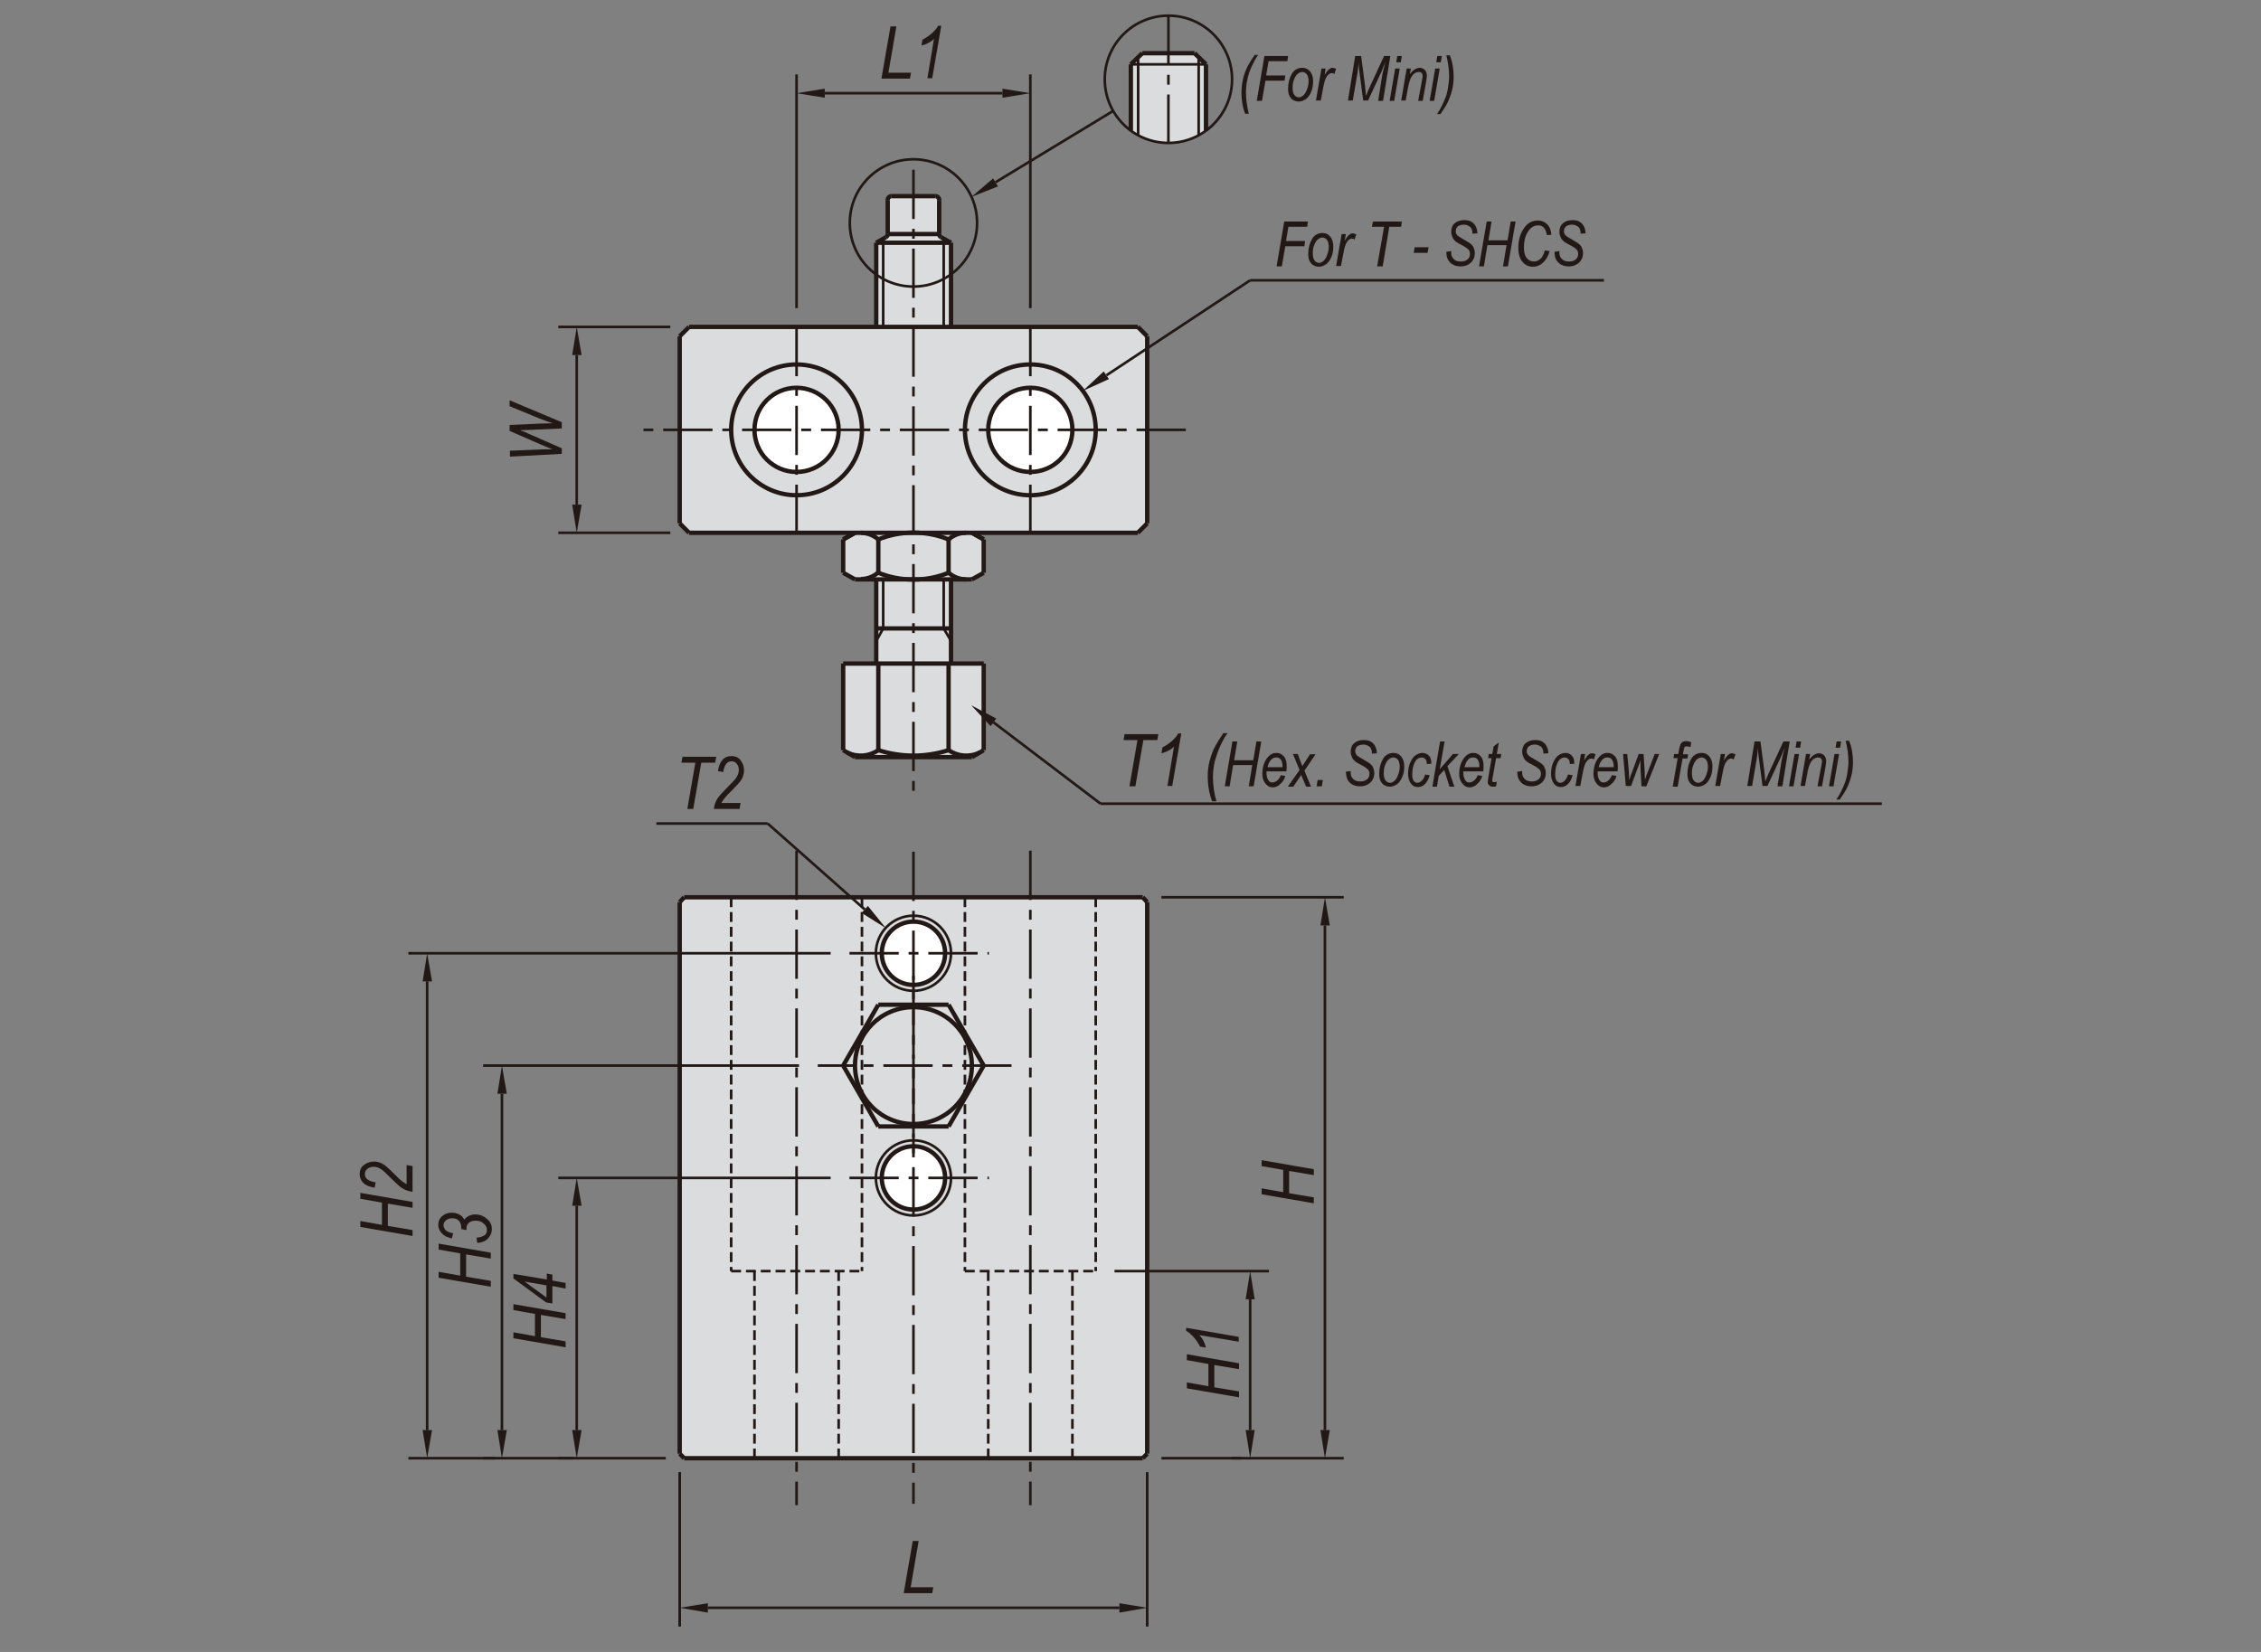 <?xml version="1.0" encoding="utf-8"?>
<!-- Generator: Adobe Illustrator 16.0.3, SVG Export Plug-In . SVG Version: 6.00 Build 0)  -->
<!DOCTYPE svg PUBLIC "-//W3C//DTD SVG 1.1//EN" "http://www.w3.org/Graphics/SVG/1.1/DTD/svg11.dtd">
<svg version="1.1" id="BJ210-08032" xmlns="http://www.w3.org/2000/svg" xmlns:xlink="http://www.w3.org/1999/xlink" x="0px"
	 y="0px" width="650px" height="475px" viewBox="0 0 650 475" enable-background="new 0 0 650 475" xml:space="preserve">
<rect x="0" y="0" width="650" height="475" fill="#808080" stroke="none"/>
<g>
	<path fill="#DBDCDE" d="M346.7,18.5l-3.2-3.2h-15.1l-3.2,3.2v19.1c6.4,4.7,15.1,4.7,21.5,0V18.5z"/>
	<path fill="#DBDCDE" d="M329.8,96.7l-2.7-2.7h-53.8V69.8l-2.8-1.6c-0.3-0.2-0.5-0.5-0.5-0.9v-9.8c0-0.6-0.5-1.1-1.1-1.1l-12.6,0
		c-0.6,0-1.1,0.5-1.1,1.1v9.8c0,0.4-0.2,0.7-0.5,0.9l-2.8,1.6V94h-53.8l-2.7,2.7v53.8l2.7,2.7h47.7l-3.4,2v9.5l3.4,2h6v24.2h-9.4
		v24.9l3.4,1.9h33.6l3.4-1.9v-24.9h-9.4v-24.2h6.1l3.4-2v-9.5l-3.4-2h47.7l2.7-2.7V96.7z"/>
	<path fill="#FFFFFF" d="M216.9,123.6c0,6.7,5.4,12.1,12.1,12.1c6.7,0,12.1-5.4,12.1-12.1c0-6.7-5.4-12.1-12.1-12.1
		C222.3,111.5,216.9,116.9,216.9,123.6"/>
	<path fill="#FFFFFF" d="M284.1,123.6c0,6.7,5.4,12.1,12.1,12.1c6.7,0,12.1-5.4,12.1-12.1c0-6.7-5.4-12.1-12.1-12.1
		C289.5,111.5,284.1,116.9,284.1,123.6"/>
	<polygon fill="#221815" points="164.5,145.1 167.2,145.1 165.8,153.2 	"/>
	<polygon fill="#221815" points="284.8,208.8 286.4,206.6 279.2,202.8 	"/>
	<polygon fill="#221815" points="164.5,102.1 167.2,102.1 165.8,94 	"/>
	<polygon fill="#221815" points="237.1,25.5 237.1,28.1 229,26.8 	"/>
	<polygon fill="#221815" points="286.9,53.6 285.5,51.3 279.3,56.6 	"/>
	<polygon fill="#221815" points="288.2,25.5 288.2,28.1 296.2,26.8 	"/>
	<polygon fill="#221815" points="318.8,109 317.3,106.8 311.3,112.4 	"/>
	<line fill="none" stroke="#221815" stroke-width="1.25" stroke-miterlimit="10" x1="346.7" y1="37.6" x2="346.7" y2="18.5"/>
	<line fill="none" stroke="#221815" stroke-width="1.25" stroke-miterlimit="10" x1="325.1" y1="37.6" x2="325.1" y2="18.5"/>
	
		<line fill="none" stroke="#221815" stroke-width="0.75" stroke-miterlimit="10" stroke-dasharray="14.173,2.835,2.835,2.835" x1="335.9" y1="4.5" x2="335.9" y2="41.1"/>
	<line fill="none" stroke="#221815" stroke-width="0.75" stroke-miterlimit="10" x1="327.2" y1="38.8" x2="327.2" y2="16.4"/>
	<line fill="none" stroke="#221815" stroke-width="0.75" stroke-miterlimit="10" x1="344.6" y1="38.8" x2="344.6" y2="16.4"/>
	<circle fill="none" stroke="#221815" stroke-width="0.75" stroke-miterlimit="10" cx="335.9" cy="22.8" r="18.3"/>
	<line fill="none" stroke="#221815" stroke-width="0.75" stroke-miterlimit="10" x1="286.2" y1="52.4" x2="320" y2="31.9"/>
	<path fill="none" stroke="#221815" stroke-width="1.25" stroke-miterlimit="10" d="M315,123.6c0-10.4-8.4-18.8-18.8-18.8
		c-10.4,0-18.8,8.4-18.8,18.8c0,10.4,8.4,18.8,18.8,18.8C306.6,142.4,315,134,315,123.6z"/>
	
		<line fill="none" stroke="#221815" stroke-width="0.75" stroke-miterlimit="10" stroke-dasharray="14.173,2.835,2.835,2.835" x1="340.9" y1="123.6" x2="184.7" y2="123.6"/>
	<line fill="none" stroke="#221815" stroke-width="1.25" stroke-miterlimit="10" x1="327.1" y1="94" x2="198.1" y2="94"/>
	<line fill="none" stroke="#221815" stroke-width="0.75" stroke-miterlimit="10" x1="285.6" y1="207.7" x2="316.4" y2="231.1"/>
	<line fill="none" stroke="#221815" stroke-width="1.25" stroke-miterlimit="10" x1="198.1" y1="153.2" x2="327.1" y2="153.2"/>
	<line fill="none" stroke="#221815" stroke-width="0.75" stroke-miterlimit="10" x1="165.8" y1="145.1" x2="165.8" y2="102.1"/>
	
		<line fill="none" stroke="#221815" stroke-width="0.75" stroke-miterlimit="10" stroke-dasharray="14.173,2.835,2.835,2.835" x1="296.2" y1="94" x2="296.2" y2="153.2"/>
	
		<line fill="none" stroke="#221815" stroke-width="0.75" stroke-miterlimit="10" stroke-dasharray="14.173,2.835,2.835,2.835" x1="229" y1="94" x2="229" y2="153.2"/>
	
		<line fill="none" stroke="#221815" stroke-width="0.75" stroke-miterlimit="10" stroke-dasharray="14.173,2.835,2.835,2.835" x1="262.6" y1="48.8" x2="262.6" y2="228.9"/>
	<line fill="none" stroke="#221815" stroke-width="1.25" stroke-miterlimit="10" x1="195.4" y1="96.7" x2="195.4" y2="150.5"/>
	<line fill="none" stroke="#221815" stroke-width="0.75" stroke-miterlimit="10" x1="192.7" y1="153.2" x2="160.5" y2="153.2"/>
	<line fill="none" stroke="#221815" stroke-width="1.25" stroke-miterlimit="10" x1="195.4" y1="150.5" x2="198.1" y2="153.2"/>
	<line fill="none" stroke="#221815" stroke-width="1.25" stroke-miterlimit="10" x1="242.4" y1="215.7" x2="242.4" y2="190.8"/>
	<line fill="none" stroke="#221815" stroke-width="1.25" stroke-miterlimit="10" x1="252.5" y1="215.7" x2="252.5" y2="190.8"/>
	<line fill="none" stroke="#221815" stroke-width="1.25" stroke-miterlimit="10" x1="272.7" y1="215.7" x2="272.7" y2="190.8"/>
	<line fill="none" stroke="#221815" stroke-width="1.25" stroke-miterlimit="10" x1="282.8" y1="215.7" x2="282.8" y2="190.8"/>
	<path fill="none" stroke="#221815" stroke-width="1.25" stroke-miterlimit="10" d="M252.5,215.7c6.6,2.1,13.6,2.1,20.2,0"/>
	<line fill="none" stroke="#221815" stroke-width="1.25" stroke-miterlimit="10" x1="279.4" y1="217.7" x2="245.8" y2="217.7"/>
	<path fill="none" stroke="#221815" stroke-width="1.25" stroke-miterlimit="10" d="M243.6,216.4c2.9,1.4,6.3,1.1,8.9-0.7"/>
	<line fill="none" stroke="#221815" stroke-width="1.25" stroke-miterlimit="10" x1="242.4" y1="215.7" x2="245.8" y2="217.7"/>
	<line fill="none" stroke="#221815" stroke-width="1.25" stroke-miterlimit="10" x1="282.8" y1="215.7" x2="279.4" y2="217.7"/>
	<path fill="none" stroke="#221815" stroke-width="1.25" stroke-miterlimit="10" d="M272.7,215.7c2.6,1.8,6,2.1,8.9,0.7"/>
	<path fill="none" stroke="#221815" stroke-width="1.25" stroke-miterlimit="10" d="M252.5,164.7c6.5,2.6,13.7,2.6,20.2,0"/>
	<path fill="none" stroke="#221815" stroke-width="1.25" stroke-miterlimit="10" d="M272.7,155.1c-6.5-2.6-13.7-2.6-20.2,0"/>
	<line fill="none" stroke="#221815" stroke-width="1.25" stroke-miterlimit="10" x1="251.9" y1="180.7" x2="273.4" y2="180.7"/>
	<line fill="none" stroke="#221815" stroke-width="1.25" stroke-miterlimit="10" x1="245.8" y1="166.6" x2="279.4" y2="166.6"/>
	<line fill="none" stroke="#221815" stroke-width="1.25" stroke-miterlimit="10" x1="282.8" y1="190.8" x2="242.4" y2="190.8"/>
	<line fill="none" stroke="#221815" stroke-width="1.25" stroke-miterlimit="10" x1="251.9" y1="166.6" x2="251.9" y2="190.8"/>
	<line fill="none" stroke="#221815" stroke-width="0.75" stroke-miterlimit="10" x1="253.9" y1="166.6" x2="253.9" y2="180.7"/>
	<line fill="none" stroke="#221815" stroke-width="0.75" stroke-miterlimit="10" x1="253.9" y1="180.7" x2="251.9" y2="184.3"/>
	<path fill="none" stroke="#221815" stroke-width="1.25" stroke-miterlimit="10" d="M247.5,166.5c1.9,0,3.6-0.7,5-1.9"/>
	<line fill="none" stroke="#221815" stroke-width="1.25" stroke-miterlimit="10" x1="242.4" y1="164.7" x2="245.8" y2="166.6"/>
	<line fill="none" stroke="#221815" stroke-width="1.25" stroke-miterlimit="10" x1="245.8" y1="153.2" x2="242.4" y2="155.1"/>
	<line fill="none" stroke="#221815" stroke-width="1.25" stroke-miterlimit="10" x1="242.4" y1="155.1" x2="242.4" y2="164.7"/>
	<line fill="none" stroke="#221815" stroke-width="1.25" stroke-miterlimit="10" x1="242.4" y1="155.1" x2="245.8" y2="153.2"/>
	<path fill="none" stroke="#221815" stroke-width="1.25" stroke-miterlimit="10" d="M252.5,155.1c-1.4-1.2-3.2-1.9-5-1.9"/>
	<line fill="none" stroke="#221815" stroke-width="1.25" stroke-miterlimit="10" x1="252.5" y1="164.7" x2="252.5" y2="155.1"/>
	<line fill="none" stroke="#221815" stroke-width="0.75" stroke-miterlimit="10" x1="271.3" y1="166.6" x2="271.3" y2="180.7"/>
	<line fill="none" stroke="#221815" stroke-width="1.25" stroke-miterlimit="10" x1="273.4" y1="166.6" x2="273.4" y2="190.8"/>
	<line fill="none" stroke="#221815" stroke-width="0.75" stroke-miterlimit="10" x1="271.3" y1="180.7" x2="273.4" y2="184.3"/>
	<line fill="none" stroke="#221815" stroke-width="1.25" stroke-miterlimit="10" x1="282.8" y1="155.1" x2="279.4" y2="153.2"/>
	<line fill="none" stroke="#221815" stroke-width="1.25" stroke-miterlimit="10" x1="282.8" y1="155.1" x2="282.8" y2="164.7"/>
	<line fill="none" stroke="#221815" stroke-width="1.25" stroke-miterlimit="10" x1="279.4" y1="153.2" x2="282.8" y2="155.1"/>
	<line fill="none" stroke="#221815" stroke-width="1.25" stroke-miterlimit="10" x1="282.8" y1="164.7" x2="279.4" y2="166.6"/>
	<line fill="none" stroke="#221815" stroke-width="1.25" stroke-miterlimit="10" x1="272.7" y1="164.7" x2="272.7" y2="155.1"/>
	<path fill="none" stroke="#221815" stroke-width="1.25" stroke-miterlimit="10" d="M277.7,153.2c-1.9,0-3.6,0.7-5,1.9"/>
	<path fill="none" stroke="#221815" stroke-width="1.25" stroke-miterlimit="10" d="M272.7,164.7c1.4,1.2,3.2,1.9,5,1.9"/>
	<circle fill="none" stroke="#221815" stroke-width="1.25" stroke-miterlimit="10" cx="229" cy="123.6" r="18.8"/>
	<circle fill="none" stroke="#221815" stroke-width="1.25" stroke-miterlimit="10" cx="229" cy="123.6" r="12.1"/>
	<line fill="none" stroke="#221815" stroke-width="0.75" stroke-miterlimit="10" x1="192.7" y1="94" x2="160.5" y2="94"/>
	<line fill="none" stroke="#221815" stroke-width="1.25" stroke-miterlimit="10" x1="195.4" y1="96.7" x2="198.1" y2="94"/>
	<line fill="none" stroke="#221815" stroke-width="0.75" stroke-miterlimit="10" x1="296.2" y1="88.6" x2="296.2" y2="21.4"/>
	<circle fill="none" stroke="#221815" stroke-width="0.75" stroke-miterlimit="10" cx="262.6" cy="64.1" r="18.3"/>
	<line fill="none" stroke="#221815" stroke-width="0.75" stroke-miterlimit="10" x1="271.3" y1="68.8" x2="271.3" y2="94"/>
	<line fill="none" stroke="#221815" stroke-width="0.75" stroke-miterlimit="10" x1="253.9" y1="68.8" x2="253.9" y2="94"/>
	<line fill="none" stroke="#221815" stroke-width="1.25" stroke-miterlimit="10" x1="251.9" y1="69.8" x2="251.9" y2="94"/>
	<line fill="none" stroke="#221815" stroke-width="1.25" stroke-miterlimit="10" x1="273.4" y1="69.8" x2="273.4" y2="94"/>
	<line fill="none" stroke="#221815" stroke-width="0.75" stroke-miterlimit="10" x1="229" y1="88.6" x2="229" y2="21.4"/>
	<path fill="none" stroke="#221815" stroke-width="1.25" stroke-miterlimit="10" d="M308.3,123.6c0-6.7-5.4-12.1-12.1-12.1
		c-6.7,0-12.1,5.4-12.1,12.1c0,6.7,5.4,12.1,12.1,12.1C302.9,135.7,308.3,130.3,308.3,123.6z"/>
	<line fill="none" stroke="#221815" stroke-width="1.25" stroke-miterlimit="10" x1="270" y1="67.3" x2="255.2" y2="67.3"/>
	<line fill="none" stroke="#221815" stroke-width="1.25" stroke-miterlimit="10" x1="268.9" y1="56.4" x2="256.3" y2="56.4"/>
	<line fill="none" stroke="#221815" stroke-width="1.25" stroke-miterlimit="10" x1="273.4" y1="69.8" x2="251.9" y2="69.8"/>
	<line fill="none" stroke="#221815" stroke-width="0.75" stroke-miterlimit="10" x1="237.1" y1="26.8" x2="288.2" y2="26.8"/>
	<line fill="none" stroke="#221815" stroke-width="1.25" stroke-miterlimit="10" x1="255.2" y1="57.5" x2="255.2" y2="67.3"/>
	<path fill="none" stroke="#221815" stroke-width="1.25" stroke-miterlimit="10" d="M254.7,68.2c0.3-0.2,0.5-0.5,0.5-0.9"/>
	<path fill="none" stroke="#221815" stroke-width="1.25" stroke-miterlimit="10" d="M256.3,56.4c-0.6,0-1.1,0.5-1.1,1.1"/>
	<line fill="none" stroke="#221815" stroke-width="1.25" stroke-miterlimit="10" x1="251.9" y1="69.8" x2="254.7" y2="68.2"/>
	<line fill="none" stroke="#221815" stroke-width="1.25" stroke-miterlimit="10" x1="273.4" y1="69.8" x2="270.5" y2="68.2"/>
	<line fill="none" stroke="#221815" stroke-width="1.25" stroke-miterlimit="10" x1="270" y1="57.5" x2="270" y2="67.3"/>
	<path fill="none" stroke="#221815" stroke-width="1.25" stroke-miterlimit="10" d="M270,57.5c0-0.6-0.5-1.1-1.1-1.1"/>
	<path fill="none" stroke="#221815" stroke-width="1.25" stroke-miterlimit="10" d="M270,67.3c0,0.4,0.2,0.7,0.5,0.9"/>
	<line fill="none" stroke="#221815" stroke-width="1.25" stroke-miterlimit="10" x1="329.8" y1="150.5" x2="329.8" y2="96.7"/>
	<line fill="none" stroke="#221815" stroke-width="0.75" stroke-miterlimit="10" x1="316.4" y1="231.1" x2="541" y2="231.1"/>
	<line fill="none" stroke="#221815" stroke-width="1.25" stroke-miterlimit="10" x1="327.1" y1="153.2" x2="329.8" y2="150.5"/>
	<line fill="none" stroke="#221815" stroke-width="0.75" stroke-miterlimit="10" x1="359.4" y1="80.6" x2="461.1" y2="80.6"/>
	<line fill="none" stroke="#221815" stroke-width="0.75" stroke-miterlimit="10" x1="318.1" y1="107.9" x2="359.4" y2="80.6"/>
	<line fill="none" stroke="#221815" stroke-width="1.25" stroke-miterlimit="10" x1="329.8" y1="96.7" x2="327.1" y2="94"/>
	<line fill="none" stroke="#221815" stroke-width="0.75" stroke-miterlimit="10" x1="325.1" y1="18.5" x2="346.7" y2="18.5"/>
	<line fill="none" stroke="#221815" stroke-width="1.25" stroke-miterlimit="10" x1="328.4" y1="15.3" x2="343.4" y2="15.3"/>
	<line fill="none" stroke="#221815" stroke-width="1.25" stroke-miterlimit="10" x1="325.1" y1="18.5" x2="328.4" y2="15.3"/>
	<line fill="none" stroke="#221815" stroke-width="1.25" stroke-miterlimit="10" x1="343.4" y1="15.3" x2="346.7" y2="18.5"/>
</g>
<g>
	<path fill="#221815" d="M253.4,22.6l2.6-15h1.7l-2.3,13.3h6.5l-0.3,1.7H253.4z"/>
	<path fill="#221815" d="M266.6,22.6l1.9-11.4c-0.8,0.8-2,1.5-3.6,1.9l0.3-1.7c1-0.5,2-1.2,2.9-2c0.7-0.7,1.3-1.3,1.6-2h0.9
		l-2.6,15.1H266.6z"/>
</g>
<g>
	<path fill="#221815" d="M358,32.8c-0.8-2-1.1-4.1-1.1-6.2c0-1.5,0.2-2.8,0.5-4.1s0.8-2.5,1.4-3.7c0.4-0.7,1-1.7,1.9-3h1
		c-0.6,0.8-1.2,1.9-1.8,3.2s-1.1,2.6-1.3,3.9c-0.3,1.2-0.4,2.5-0.4,3.8c0,1.9,0.3,3.9,0.8,6H358z"/>
	<path fill="#221815" d="M361.3,29l2.2-12.9h6.8l-0.2,1.5h-5.4l-0.7,4.1h5.5l-0.2,1.5h-5.5l-1,5.8H361.3z"/>
	<path fill="#221815" d="M370.3,25.5c0-1.7,0.4-3.1,1.1-4.3s1.8-1.7,3-1.7c0.9,0,1.6,0.3,2.2,1s0.9,1.7,0.9,2.9
		c0,1.2-0.2,2.2-0.6,3.1c-0.4,0.9-0.9,1.6-1.5,2s-1.3,0.7-2,0.7c-0.9,0-1.7-0.3-2.3-1S370.3,26.6,370.3,25.5z M371.6,25.3
		c0,0.9,0.2,1.6,0.5,2s0.8,0.7,1.3,0.7c0.4,0,0.8-0.2,1.2-0.5s0.8-0.9,1.1-1.7s0.5-1.6,0.5-2.4c0-0.9-0.2-1.6-0.5-2
		s-0.8-0.7-1.3-0.7c-0.5,0-0.9,0.2-1.3,0.5s-0.8,0.9-1.1,1.7C371.7,23.6,371.6,24.5,371.6,25.3z"/>
	<path fill="#221815" d="M378.3,29l1.6-9.3h1.2l-0.3,1.9c0.8-1.4,1.5-2.1,2.3-2.1c0.3,0,0.6,0.1,1,0.3l-0.5,1.5
		c-0.2-0.2-0.5-0.3-0.7-0.3c-0.5,0-1,0.3-1.4,0.9c-0.5,0.6-0.8,1.7-1.1,3.3l-0.7,3.7H378.3z"/>
	<path fill="#221815" d="M387.5,29l2.1-12.9h1.7l1.1,8.3c0.1,1.1,0.2,2.2,0.3,3.2c0.3-0.9,0.8-2,1.5-3.5l3.7-8h1.8L397.6,29h-1.4
		l1-6.3c0.2-1.5,0.6-3.1,1.1-4.9c-0.3,0.8-0.7,1.7-1.1,2.7l-3.9,8.4h-1.4l-1.1-8.3c-0.1-0.7-0.2-1.6-0.2-2.6c-0.1,1.1-0.2,2-0.3,2.7
		l-1.4,8.2H387.5z"/>
	<path fill="#221815" d="M399.5,29l1.6-9.3h1.3l-1.6,9.3H399.5z M401.4,17.9l0.3-1.8h1.3l-0.3,1.8H401.4z"/>
	<path fill="#221815" d="M402.8,29l1.6-9.3h1.2l-0.3,1.6c0.6-0.7,1.1-1.2,1.5-1.4s0.9-0.4,1.3-0.4c0.6,0,1.1,0.2,1.5,0.6
		s0.6,1,0.6,1.7c0,0.3-0.1,0.9-0.2,1.6l-1,5.6h-1.3l1.1-5.9c0.1-0.6,0.2-1,0.2-1.3c0-0.3-0.1-0.6-0.3-0.8s-0.4-0.3-0.8-0.3
		c-0.7,0-1.3,0.3-1.8,0.9c-0.5,0.6-0.9,1.6-1.2,3l-0.8,4.3H402.8z"/>
	<path fill="#221815" d="M411,29l1.6-9.3h1.3l-1.6,9.3H411z M412.9,17.9l0.3-1.8h1.3l-0.3,1.8H412.9z"/>
	<path fill="#221815" d="M416.8,15.9c0.8,2,1.1,4.1,1.1,6.2c0,1.5-0.2,2.8-0.5,4s-0.8,2.5-1.4,3.7c-0.4,0.8-1.1,1.8-1.9,3h-1
		c0.6-0.8,1.2-1.9,1.8-3.2s1.1-2.6,1.3-3.9s0.4-2.5,0.4-3.8c0-1.9-0.3-4-0.8-6H416.8z"/>
</g>
<g>
	<path fill="#221815" d="M161.6,130.5l-15,0.8v-1.7l7.4-0.3c1.6-0.1,2.9-0.1,3.8-0.1l1,0l-3.6-1.5l-8.7-3.8v-1.7l8.8-0.4
		c1.1,0,2.3-0.1,3.6-0.1c-0.3-0.1-0.8-0.3-1.5-0.5c-1.1-0.4-1.9-0.7-2.4-0.9l-8.5-3.5v-1.7l15,6.3v1.8l-9.1,0.4
		c-0.8,0-1.7,0.1-2.9,0.1c1,0.4,1.7,0.6,2.2,0.9l9.8,4.3V130.5z"/>
</g>
<g>
	<polygon fill="#DBDCDE" points="329.8,259.4 328.5,258 196.7,258 195.4,259.4 195.4,418 196.7,419.3 328.5,419.3 329.8,418 	"/>
	<path fill="#FFFFFF" d="M253.5,274.1c0,5,4.1,9.1,9.1,9.1c5,0,9.1-4.1,9.1-9.1c0-5-4.1-9.1-9.1-9.1
		C257.6,265.1,253.5,269.1,253.5,274.1"/>
	<path fill="#FFFFFF" d="M271.7,338.7c0-5-4.1-9.1-9.1-9.1c-5,0-9.1,4.1-9.1,9.1c0,5,4.1,9.1,9.1,9.1
		C267.6,347.7,271.7,343.7,271.7,338.7"/>
	<polygon fill="#221815" points="121.5,411.2 124.2,411.2 122.8,419.3 	"/>
	<polygon fill="#221815" points="121.5,282.2 124.2,282.2 122.8,274.1 	"/>
	<polygon fill="#221815" points="203.5,461 203.5,463.7 195.4,462.3 	"/>
	<polygon fill="#221815" points="143,411.2 145.7,411.2 144.3,419.3 	"/>
	<polygon fill="#221815" points="164.5,411.2 167.2,411.2 165.8,419.3 	"/>
	<polygon fill="#221815" points="164.5,346.7 167.2,346.7 165.8,338.7 	"/>
	<polygon fill="#221815" points="143,314.5 145.7,314.5 144.3,306.4 	"/>
	<polygon fill="#221815" points="321.8,461 321.8,463.7 329.8,462.3 	"/>
	<polygon fill="#221815" points="358.1,411.2 360.7,411.2 359.4,419.3 	"/>
	<polygon fill="#221815" points="379.6,411.2 382.3,411.2 380.9,419.3 	"/>
	<polygon fill="#221815" points="358.1,373.6 360.7,373.6 359.4,365.5 	"/>
	<polygon fill="#221815" points="249.5,260.5 247.7,262.5 254.7,266.9 	"/>
	<polygon fill="#221815" points="379.6,266.1 382.3,266.1 380.9,258 	"/>
	<circle fill="none" stroke="#221815" stroke-width="0.75" stroke-miterlimit="10" cx="262.6" cy="274.1" r="10.8"/>
	<circle fill="none" stroke="#221815" stroke-width="1.25" stroke-miterlimit="10" cx="262.6" cy="274.1" r="9.1"/>
	
		<line fill="none" stroke="#221815" stroke-width="0.75" stroke-miterlimit="10" stroke-dasharray="2.835,1.417" x1="247.8" y1="258" x2="247.8" y2="365.5"/>
	
		<line fill="none" stroke="#221815" stroke-width="0.75" stroke-miterlimit="10" stroke-dasharray="2.835,1.417" x1="277.4" y1="258" x2="277.4" y2="365.5"/>
	
		<line fill="none" stroke="#221815" stroke-width="0.75" stroke-miterlimit="10" stroke-dasharray="2.835,1.417" x1="315" y1="258" x2="315" y2="365.5"/>
	
		<line fill="none" stroke="#221815" stroke-width="0.75" stroke-miterlimit="10" stroke-dasharray="2.835,1.417" x1="210.2" y1="258" x2="210.2" y2="365.5"/>
	<line fill="none" stroke="#221815" stroke-width="0.75" stroke-miterlimit="10" x1="380.9" y1="411.2" x2="380.9" y2="266.1"/>
	
		<line fill="none" stroke="#221815" stroke-width="0.75" stroke-miterlimit="10" stroke-dasharray="14.173,2.835,2.835,2.835" x1="296.2" y1="244.6" x2="296.2" y2="432.8"/>
	
		<line fill="none" stroke="#221815" stroke-width="0.75" stroke-miterlimit="10" stroke-dasharray="14.173,2.835,2.835,2.835" x1="229" y1="244.6" x2="229" y2="432.8"/>
	
		<line fill="none" stroke="#221815" stroke-width="0.75" stroke-miterlimit="10" stroke-dasharray="14.173,2.835,2.835,2.835" x1="262.6" y1="244.9" x2="262.6" y2="432.4"/>
	<line fill="none" stroke="#221815" stroke-width="1.25" stroke-miterlimit="10" x1="329.8" y1="418" x2="329.8" y2="259.4"/>
	<line fill="none" stroke="#221815" stroke-width="1.25" stroke-miterlimit="10" x1="195.4" y1="259.4" x2="195.4" y2="418"/>
	<line fill="none" stroke="#221815" stroke-width="0.75" stroke-miterlimit="10" x1="238.8" y1="274.1" x2="117.4" y2="274.1"/>
	<line fill="none" stroke="#221815" stroke-width="0.75" stroke-miterlimit="10" x1="191.4" y1="419.3" x2="117.4" y2="419.3"/>
	<line fill="none" stroke="#221815" stroke-width="0.75" stroke-miterlimit="10" x1="122.8" y1="411.2" x2="122.8" y2="282.2"/>
	
		<line fill="none" stroke="#221815" stroke-width="0.75" stroke-miterlimit="10" stroke-dasharray="2.835,1.417" x1="277.4" y1="365.5" x2="315" y2="365.5"/>
	<line fill="none" stroke="#221815" stroke-width="0.75" stroke-miterlimit="10" x1="203.5" y1="462.3" x2="321.8" y2="462.3"/>
	<line fill="none" stroke="#221815" stroke-width="1.25" stroke-miterlimit="10" x1="196.7" y1="419.3" x2="328.5" y2="419.3"/>
	<line fill="none" stroke="#221815" stroke-width="0.75" stroke-miterlimit="10" x1="165.8" y1="346.7" x2="165.8" y2="411.2"/>
	<line fill="none" stroke="#221815" stroke-width="0.75" stroke-miterlimit="10" x1="144.3" y1="314.5" x2="144.3" y2="411.2"/>
	
		<line fill="none" stroke="#221815" stroke-width="0.75" stroke-miterlimit="10" stroke-dasharray="2.835,1.417" x1="241.1" y1="365.5" x2="241.1" y2="419.3"/>
	
		<line fill="none" stroke="#221815" stroke-width="0.75" stroke-miterlimit="10" stroke-dasharray="2.835,1.417" x1="216.9" y1="365.5" x2="216.9" y2="419.3"/>
	
		<line fill="none" stroke="#221815" stroke-width="0.75" stroke-miterlimit="10" stroke-dasharray="2.835,1.417" x1="284.1" y1="365.5" x2="284.1" y2="419.3"/>
	
		<line fill="none" stroke="#221815" stroke-width="0.75" stroke-miterlimit="10" stroke-dasharray="2.835,1.417" x1="308.3" y1="365.5" x2="308.3" y2="419.3"/>
	<line fill="none" stroke="#221815" stroke-width="0.75" stroke-miterlimit="10" x1="195.4" y1="423.3" x2="195.4" y2="467.7"/>
	<line fill="none" stroke="#221815" stroke-width="0.75" stroke-miterlimit="10" x1="142.4" y1="419.3" x2="138.9" y2="419.3"/>
	<line fill="none" stroke="#221815" stroke-width="0.75" stroke-miterlimit="10" x1="164.7" y1="419.3" x2="160.5" y2="419.3"/>
	<line fill="none" stroke="#221815" stroke-width="1.25" stroke-miterlimit="10" x1="195.4" y1="418" x2="196.7" y2="419.3"/>
	<line fill="none" stroke="#221815" stroke-width="0.75" stroke-miterlimit="10" x1="229.7" y1="306.4" x2="138.9" y2="306.4"/>
	<line fill="none" stroke="#221815" stroke-width="0.75" stroke-miterlimit="10" x1="238.8" y1="338.7" x2="160.5" y2="338.7"/>
	
		<line fill="none" stroke="#221815" stroke-width="0.75" stroke-miterlimit="10" stroke-dasharray="2.835,1.417" x1="210.2" y1="365.5" x2="247.8" y2="365.5"/>
	<circle fill="none" stroke="#221815" stroke-width="1.25" stroke-miterlimit="10" cx="262.6" cy="338.7" r="9.1"/>
	<circle fill="none" stroke="#221815" stroke-width="0.75" stroke-miterlimit="10" cx="262.6" cy="338.7" r="10.8"/>
	
		<line fill="none" stroke="#221815" stroke-width="0.75" stroke-miterlimit="10" stroke-dasharray="14.173,2.835,2.835,2.835" x1="262.6" y1="280.6" x2="262.6" y2="331.6"/>
	
		<line fill="none" stroke="#221815" stroke-width="0.75" stroke-miterlimit="10" stroke-dasharray="14.173,2.835,2.835,2.835" x1="244.2" y1="338.7" x2="284.3" y2="338.7"/>
	<line fill="none" stroke="#221815" stroke-width="1.25" stroke-miterlimit="10" x1="272.7" y1="288.9" x2="252.5" y2="288.9"/>
	
		<line fill="none" stroke="#221815" stroke-width="0.75" stroke-miterlimit="10" stroke-dasharray="14.173,2.835,2.835,2.835" x1="244.2" y1="274.1" x2="284.3" y2="274.1"/>
	<line fill="none" stroke="#221815" stroke-width="1.25" stroke-miterlimit="10" x1="252.5" y1="323.9" x2="272.7" y2="323.9"/>
	
		<line fill="none" stroke="#221815" stroke-width="0.75" stroke-miterlimit="10" stroke-dasharray="14.173,2.835,2.835,2.835" x1="290.8" y1="306.4" x2="235.1" y2="306.4"/>
	<path fill="none" stroke="#221815" stroke-width="1.25" stroke-miterlimit="10" d="M279.4,306.4c0-9.3-7.5-16.8-16.8-16.8
		c-9.3,0-16.8,7.5-16.8,16.8s7.5,16.8,16.8,16.8C271.9,323.2,279.4,315.7,279.4,306.4z"/>
	<line fill="none" stroke="#221815" stroke-width="1.25" stroke-miterlimit="10" x1="252.5" y1="288.9" x2="242.4" y2="306.4"/>
	<line fill="none" stroke="#221815" stroke-width="1.25" stroke-miterlimit="10" x1="242.4" y1="306.4" x2="252.5" y2="323.9"/>
	<line fill="none" stroke="#221815" stroke-width="1.25" stroke-miterlimit="10" x1="282.8" y1="306.4" x2="272.7" y2="288.9"/>
	<line fill="none" stroke="#221815" stroke-width="1.25" stroke-miterlimit="10" x1="272.7" y1="323.9" x2="282.8" y2="306.4"/>
	<line fill="none" stroke="#221815" stroke-width="0.75" stroke-miterlimit="10" x1="359.4" y1="373.6" x2="359.4" y2="411.2"/>
	<line fill="none" stroke="#221815" stroke-width="0.75" stroke-miterlimit="10" x1="329.8" y1="423.3" x2="329.8" y2="467.7"/>
	<line fill="none" stroke="#221815" stroke-width="0.75" stroke-miterlimit="10" x1="333.9" y1="419.3" x2="386.3" y2="419.3"/>
	<line fill="none" stroke="#221815" stroke-width="1.25" stroke-miterlimit="10" x1="328.5" y1="419.3" x2="329.8" y2="418"/>
	<line fill="none" stroke="#221815" stroke-width="0.75" stroke-miterlimit="10" x1="356.8" y1="419.3" x2="354" y2="419.3"/>
	<line fill="none" stroke="#221815" stroke-width="0.75" stroke-miterlimit="10" x1="320.4" y1="365.5" x2="364.8" y2="365.5"/>
	<line fill="none" stroke="#221815" stroke-width="1.25" stroke-miterlimit="10" x1="328.5" y1="258" x2="196.7" y2="258"/>
	<line fill="none" stroke="#221815" stroke-width="0.75" stroke-miterlimit="10" x1="188.7" y1="236.8" x2="220.7" y2="236.8"/>
	<line fill="none" stroke="#221815" stroke-width="1.25" stroke-miterlimit="10" x1="196.7" y1="258" x2="195.4" y2="259.4"/>
	<line fill="none" stroke="#221815" stroke-width="0.75" stroke-miterlimit="10" x1="248.6" y1="261.5" x2="220.7" y2="236.8"/>
	<line fill="none" stroke="#221815" stroke-width="0.75" stroke-miterlimit="10" x1="333.9" y1="258" x2="386.3" y2="258"/>
	<line fill="none" stroke="#221815" stroke-width="1.25" stroke-miterlimit="10" x1="329.8" y1="259.4" x2="328.5" y2="258"/>
</g>
<g>
	<path fill="#221815" d="M141.1,370l-15-2.6v-1.7l6.2,1.1v-6.4l-6.2-1.1v-1.7l15,2.6v1.7l-7.1-1.2v6.4l7.1,1.2V370z"/>
	<path fill="#221815" d="M137.2,357.4l-0.2-1.5c1.1-0.1,1.8-0.4,2.3-0.7s0.7-0.9,0.7-1.5c0-0.7-0.3-1.4-1-1.9
		c-0.6-0.6-1.4-0.8-2.3-0.8c-0.8,0-1.4,0.2-1.9,0.6c-0.5,0.4-0.7,1-0.7,1.6c0,0.1,0,0.2,0,0.5l-1.5-0.3c0-0.1,0-0.3,0-0.4
		c0-0.8-0.2-1.5-0.7-2c-0.5-0.5-1.1-0.7-1.9-0.7c-0.7,0-1.3,0.2-1.8,0.6c-0.5,0.4-0.7,0.9-0.7,1.4c0,0.5,0.2,1,0.7,1.5
		c0.5,0.4,1.2,0.7,2.1,0.8l-0.4,1.5c-1.3-0.3-2.2-0.7-2.9-1.5c-0.7-0.7-1-1.5-1-2.5c0-1,0.4-1.8,1.1-2.4s1.6-1,2.8-1
		c0.8,0,1.5,0.2,2.1,0.5c0.6,0.3,1.1,0.8,1.5,1.5c0.3-0.5,0.8-0.8,1.3-1.1c0.5-0.2,1.1-0.4,1.7-0.4c1.4,0,2.5,0.4,3.5,1.3
		c1,0.8,1.4,1.8,1.4,2.9c0,1.1-0.4,1.9-1.1,2.7S138.5,357.3,137.2,357.4z"/>
</g>
<g>
	<path fill="#221815" d="M118.6,355.4l-15-2.6v-1.7l6.2,1.1v-6.4l-6.2-1.1v-1.7l15,2.6v1.7l-7.1-1.2v6.4l7.1,1.2V355.4z"/>
	<path fill="#221815" d="M118.6,342.7c-1.3-0.2-2.4-0.6-3.2-1.2c-0.6-0.4-1.8-1.5-3.5-3.2c-1-1-1.8-1.8-2.5-2.2
		c-0.6-0.4-1.3-0.6-2-0.6c-0.7,0-1.3,0.2-1.8,0.6c-0.5,0.4-0.7,0.9-0.7,1.5c0,0.6,0.2,1.1,0.7,1.5s1.3,0.7,2.4,0.9l-0.3,1.5
		c-1.4-0.2-2.4-0.6-3.2-1.3c-0.7-0.7-1.1-1.6-1.1-2.6c0-1.1,0.4-2,1.2-2.6s1.7-1,2.9-1c1,0,2,0.3,2.9,0.9c0.6,0.4,1.7,1.4,3.4,3.1
		c1.2,1.3,2.3,2.1,3.1,2.5v-5.5l1.7,0.3V342.7z"/>
</g>
<g>
	<path fill="#221815" d="M259.8,458.1l2.6-15h1.7l-2.3,13.3h6.5l-0.3,1.7H259.8z"/>
</g>
<g>
	<path fill="#221815" d="M162.6,387.4l-15-2.6v-1.7l6.2,1.1v-6.4l-6.2-1.1v-1.7l15,2.6v1.7l-7.1-1.2v6.4l7.1,1.2V387.4z"/>
	<path fill="#221815" d="M162.6,370.5l-3.8-0.7v5l-1.8-0.3l-9.4-6.9v-1.3l9.6,1.6v-1.7l1.6,0.3v1.7l3.8,0.7V370.5z M157.1,369.6
		l-6.3-1.1l6.3,4.6V369.6z"/>
</g>
<g>
	<path fill="#221815" d="M356.2,401.8l-15-2.6v-1.7l6.2,1.1v-6.4l-6.2-1.1v-1.7l15,2.6v1.7l-7.1-1.2v6.4l7.1,1.2V401.8z"/>
	<path fill="#221815" d="M356.2,385.8l-11.4-1.9c0.8,0.8,1.5,2,1.9,3.6l-1.7-0.3c-0.5-1-1.2-2-2-2.9c-0.7-0.7-1.3-1.3-2-1.6v-0.9
		l15.1,2.6V385.8z"/>
</g>
<g>
	<path fill="#221815" d="M377.7,346l-15-2.6v-1.7l6.2,1.1v-6.4l-6.2-1.1v-1.7l15,2.6v1.7l-7.1-1.2v6.4l7.1,1.2V346z"/>
</g>
<g>
	<path fill="#221815" d="M197.6,232.6l2.3-13.3h-4l0.3-1.7h9.7l-0.3,1.7h-4l-2.3,13.3H197.6z"/>
	<path fill="#221815" d="M205.2,232.6c0.2-1.3,0.6-2.4,1.2-3.2c0.4-0.6,1.5-1.8,3.2-3.5c1-1,1.8-1.8,2.2-2.5s0.6-1.3,0.6-2
		c0-0.7-0.2-1.3-0.6-1.8s-0.9-0.7-1.5-0.7c-0.6,0-1.1,0.2-1.5,0.7s-0.7,1.3-0.9,2.4l-1.5-0.3c0.2-1.4,0.6-2.4,1.3-3.2
		s1.6-1.1,2.6-1.1c1.1,0,2,0.4,2.6,1.2s1,1.7,1,2.9c0,1-0.3,2-0.9,2.9c-0.4,0.6-1.4,1.7-3.1,3.4c-1.3,1.2-2.1,2.3-2.5,3.1h5.5
		l-0.3,1.7H205.2z"/>
</g>
<g>
	<path fill="#221815" d="M367,76.6l2.2-12.9h6.8l-0.2,1.5h-5.4l-0.7,4.1h5.5l-0.2,1.5h-5.5l-1,5.8H367z"/>
	<path fill="#221815" d="M376.1,73c0-1.7,0.4-3.1,1.1-4.3s1.8-1.7,3-1.7c0.9,0,1.6,0.3,2.2,1s0.9,1.7,0.9,2.9c0,1.2-0.2,2.2-0.6,3.1
		c-0.4,0.9-0.9,1.6-1.5,2s-1.3,0.7-2,0.7c-0.9,0-1.7-0.3-2.3-1S376.1,74.2,376.1,73z M377.4,72.9c0,0.9,0.2,1.6,0.5,2
		s0.8,0.7,1.3,0.7c0.4,0,0.8-0.2,1.2-0.5s0.8-0.9,1.1-1.7s0.5-1.6,0.5-2.4c0-0.9-0.2-1.6-0.5-2s-0.8-0.7-1.3-0.7
		c-0.5,0-0.9,0.2-1.3,0.5s-0.8,0.9-1.1,1.7C377.5,71.2,377.4,72,377.4,72.9z"/>
	<path fill="#221815" d="M384.1,76.6l1.6-9.3h1.2l-0.3,1.9c0.8-1.4,1.5-2.1,2.3-2.1c0.3,0,0.6,0.1,1,0.3l-0.5,1.5
		c-0.2-0.2-0.5-0.3-0.7-0.3c-0.5,0-1,0.3-1.4,0.9c-0.5,0.6-0.8,1.7-1.1,3.3l-0.7,3.7H384.1z"/>
	<path fill="#221815" d="M395.9,76.6l2-11.4h-3.5l0.3-1.5h8.3l-0.2,1.5h-3.4l-1.9,11.4H395.9z"/>
	<path fill="#221815" d="M406.4,72.7l0.3-1.6h4l-0.3,1.6H406.4z"/>
	<path fill="#221815" d="M415.8,72.4l1.4-0.2l0,0.4c0,0.6,0.1,1.1,0.4,1.5c0.2,0.3,0.5,0.6,0.9,0.8c0.4,0.2,0.9,0.3,1.5,0.3
		c0.8,0,1.4-0.2,1.9-0.6s0.7-1,0.7-1.6c0-0.4-0.1-0.8-0.4-1.2c-0.3-0.3-0.9-0.8-1.9-1.3c-0.8-0.4-1.3-0.7-1.6-0.9
		c-0.5-0.4-0.9-0.8-1.1-1.3s-0.4-1-0.4-1.6c0-1,0.3-1.9,1-2.5c0.7-0.6,1.6-0.9,2.7-0.9c0.8,0,1.5,0.1,2,0.4s1,0.7,1.3,1.3
		c0.3,0.6,0.5,1.2,0.5,1.8l0,0.3l-1.4,0.1l0-0.3c0-0.4-0.1-0.8-0.3-1.2c-0.2-0.4-0.5-0.6-0.9-0.8c-0.4-0.2-0.8-0.3-1.3-0.3
		c-0.7,0-1.3,0.2-1.7,0.5c-0.4,0.4-0.6,0.8-0.6,1.4c0,0.5,0.2,0.9,0.5,1.2c0.3,0.3,1,0.7,2.2,1.4c0.9,0.5,1.5,0.9,1.8,1.2
		c0.3,0.3,0.6,0.6,0.7,1.1c0.2,0.4,0.3,0.9,0.3,1.4c0,1.1-0.4,2-1.1,2.7c-0.8,0.7-1.7,1.1-3,1.1c-1.3,0-2.3-0.4-3-1.1
		S415.8,73.9,415.8,72.4z"/>
	<path fill="#221815" d="M425.2,76.6l2.2-12.9h1.4l-0.9,5.4h5.5l0.9-5.4h1.4l-2.2,12.9h-1.4l1-6.1h-5.5l-1,6.1H425.2z"/>
	<path fill="#221815" d="M444.1,72l1.4,0.2c-0.4,1.5-1.1,2.6-2,3.4s-1.8,1.1-2.8,1.1c-1.2,0-2.3-0.5-3-1.4c-0.8-0.9-1.2-2.3-1.2-4.1
		c0-2.1,0.5-3.9,1.5-5.4c1-1.6,2.4-2.4,4.1-2.4c1.1,0,2,0.4,2.7,1.1s1.1,1.7,1.2,3l-1.3,0.1c-0.3-1.9-1.1-2.8-2.5-2.8
		c-1.2,0-2.2,0.6-3,1.9s-1.1,2.8-1.1,4.5c0,1.3,0.3,2.4,0.8,3s1.2,1,2.1,1c0.7,0,1.3-0.3,1.9-0.8C443.4,74,443.8,73.1,444.1,72z"/>
	<path fill="#221815" d="M446.9,72.4l1.4-0.2l0,0.4c0,0.6,0.1,1.1,0.4,1.5c0.2,0.3,0.5,0.6,0.9,0.8c0.4,0.2,0.9,0.3,1.5,0.3
		c0.8,0,1.4-0.2,1.9-0.6s0.7-1,0.7-1.6c0-0.4-0.1-0.8-0.4-1.2c-0.3-0.3-0.9-0.8-1.9-1.3c-0.8-0.4-1.3-0.7-1.6-0.9
		c-0.5-0.4-0.9-0.8-1.1-1.3s-0.4-1-0.4-1.6c0-1,0.3-1.9,1-2.5c0.7-0.6,1.6-0.9,2.7-0.9c0.8,0,1.5,0.1,2,0.4s1,0.7,1.3,1.3
		c0.3,0.6,0.5,1.2,0.5,1.8l0,0.3l-1.4,0.1l0-0.3c0-0.4-0.1-0.8-0.3-1.2c-0.2-0.4-0.5-0.6-0.9-0.8c-0.4-0.2-0.8-0.3-1.3-0.3
		c-0.7,0-1.3,0.2-1.7,0.5c-0.4,0.4-0.6,0.8-0.6,1.4c0,0.5,0.2,0.9,0.5,1.2c0.3,0.3,1,0.7,2.2,1.4c0.9,0.5,1.5,0.9,1.8,1.2
		c0.3,0.3,0.6,0.6,0.7,1.1c0.2,0.4,0.3,0.9,0.3,1.4c0,1.1-0.4,2-1.1,2.7c-0.8,0.7-1.7,1.1-3,1.1c-1.3,0-2.3-0.4-3-1.1
		S446.9,73.9,446.9,72.4z"/>
</g>
<g>
	<path fill="#221815" d="M324.7,226.1l2.3-13.3h-4l0.3-1.7h9.7l-0.3,1.7h-4l-2.3,13.3H324.7z"/>
	<path fill="#221815" d="M335.6,226.1l1.9-11.4c-0.8,0.8-2,1.5-3.6,1.9l0.3-1.7c1-0.5,2-1.2,2.9-2c0.7-0.7,1.3-1.3,1.6-2h0.9
		l-2.6,15.1H335.6z"/>
	<path fill="#221815" d="M348.5,230.5c-0.9-2.4-1.3-4.8-1.3-7.2c0-1.7,0.2-3.3,0.6-4.7s0.9-2.9,1.7-4.3c0.5-0.9,1.2-2,2.2-3.5h1.2
		c-0.7,0.9-1.4,2.2-2.1,3.7c-0.7,1.6-1.2,3.1-1.6,4.5c-0.3,1.5-0.5,2.9-0.5,4.4c0,2.2,0.3,4.6,1,7H348.5z"/>
	<path fill="#221815" d="M352.1,226.1l2.2-12.9h1.4l-0.9,5.4h5.5l0.9-5.4h1.4l-2.2,12.9H359l1-6.1h-5.5l-1,6.1H352.1z"/>
	<path fill="#221815" d="M368.2,222.9l1.3,0.2c-0.2,0.9-0.7,1.7-1.5,2.4c-0.6,0.6-1.4,0.9-2.1,0.9c-0.6,0-1.1-0.2-1.5-0.5
		s-0.8-0.8-1.1-1.4c-0.3-0.6-0.4-1.3-0.4-2.1c0-1.1,0.2-2.1,0.6-3.1c0.4-0.9,0.9-1.6,1.5-2.1s1.2-0.7,1.9-0.7c0.9,0,1.6,0.3,2.2,1
		s0.8,1.6,0.8,2.9c0,0.5,0,0.9-0.1,1.4h-5.7c0,0.2,0,0.4,0,0.5c0,0.9,0.2,1.5,0.5,2c0.3,0.5,0.7,0.7,1.2,0.7c0.4,0,0.9-0.2,1.3-0.5
		S368,223.6,368.2,222.9z M364.4,220.6h4.3v-0.3c0-0.8-0.2-1.5-0.5-1.9c-0.3-0.4-0.7-0.6-1.3-0.6c-0.6,0-1.1,0.2-1.5,0.7
		C365,218.9,364.6,219.6,364.4,220.6z"/>
	<path fill="#221815" d="M370.3,226.1l3.3-4.7l-1.9-4.6h1.4l0.6,1.7c0.2,0.6,0.5,1.2,0.7,1.8l2.2-3.4h1.6l-3.2,4.7l1.9,4.6h-1.4
		l-0.8-1.9c-0.2-0.4-0.4-0.9-0.6-1.5l-2.3,3.4H370.3z"/>
	<path fill="#221815" d="M378.5,226.1l0.3-1.8h1.5l-0.3,1.8H378.5z"/>
	<path fill="#221815" d="M386.9,221.9l1.4-0.2l0,0.4c0,0.6,0.1,1.1,0.4,1.5c0.2,0.3,0.5,0.6,0.9,0.8c0.4,0.2,0.9,0.3,1.5,0.3
		c0.8,0,1.4-0.2,1.9-0.6s0.7-1,0.7-1.6c0-0.4-0.1-0.8-0.4-1.2c-0.3-0.3-0.9-0.8-1.9-1.3c-0.8-0.4-1.3-0.7-1.6-0.9
		c-0.5-0.4-0.9-0.8-1.1-1.3s-0.4-1-0.4-1.6c0-1,0.3-1.9,1-2.5c0.7-0.6,1.6-0.9,2.7-0.9c0.8,0,1.5,0.1,2,0.4s1,0.7,1.3,1.3
		c0.3,0.6,0.5,1.2,0.5,1.8l0,0.3l-1.4,0.1l0-0.3c0-0.4-0.1-0.8-0.3-1.2c-0.2-0.4-0.5-0.6-0.9-0.8c-0.4-0.2-0.8-0.3-1.3-0.3
		c-0.7,0-1.3,0.2-1.7,0.5c-0.4,0.4-0.6,0.8-0.6,1.4c0,0.5,0.2,0.9,0.5,1.2c0.3,0.3,1,0.7,2.2,1.4c0.9,0.5,1.5,0.9,1.8,1.2
		c0.3,0.3,0.6,0.6,0.7,1.1c0.2,0.4,0.3,0.9,0.3,1.4c0,1.1-0.4,2-1.1,2.7c-0.8,0.7-1.7,1.1-3,1.1c-1.3,0-2.3-0.4-3-1.1
		S387,223.4,386.9,221.9z"/>
	<path fill="#221815" d="M396.5,222.5c0-1.7,0.4-3.1,1.1-4.3s1.8-1.7,3-1.7c0.9,0,1.6,0.3,2.2,1s0.9,1.7,0.9,2.9
		c0,1.2-0.2,2.2-0.6,3.1c-0.4,0.9-0.9,1.6-1.5,2s-1.3,0.7-2,0.7c-0.9,0-1.7-0.3-2.3-1S396.5,223.7,396.5,222.5z M397.8,222.4
		c0,0.9,0.2,1.6,0.5,2s0.8,0.7,1.3,0.7c0.4,0,0.8-0.2,1.2-0.5s0.8-0.9,1.1-1.7s0.5-1.6,0.5-2.4c0-0.9-0.2-1.6-0.5-2
		s-0.8-0.7-1.3-0.7c-0.5,0-0.9,0.2-1.3,0.5s-0.8,0.9-1.1,1.7C397.9,220.7,397.8,221.5,397.8,222.4z"/>
	<path fill="#221815" d="M409.7,222.7l1.3,0.2c-0.3,1.2-0.8,2-1.4,2.6s-1.3,0.8-2,0.8c-0.8,0-1.5-0.3-2-1s-0.8-1.6-0.8-2.8
		c0-1.2,0.2-2.3,0.6-3.2s0.9-1.7,1.5-2.1s1.3-0.7,2-0.7c0.8,0,1.4,0.3,1.9,0.8s0.7,1.3,0.7,2.3l-1.3,0.1c0-0.6-0.1-1.1-0.4-1.4
		c-0.3-0.3-0.6-0.5-1.1-0.5c-0.5,0-0.9,0.2-1.3,0.5c-0.4,0.3-0.7,0.9-1,1.7c-0.3,0.8-0.4,1.7-0.4,2.8c0,0.8,0.1,1.3,0.4,1.7
		c0.3,0.4,0.7,0.6,1.1,0.6c0.4,0,0.8-0.2,1.2-0.6C409.2,224.1,409.5,223.5,409.7,222.7z"/>
	<path fill="#221815" d="M411.8,226.1l2.2-12.9h1.3l-1.4,8l3.8-4.4h1.7l-3.3,3.5l2,5.9h-1.4l-1.5-4.8l-1.6,1.7l-0.5,3.1H411.8z"/>
	<path fill="#221815" d="M424.8,222.9l1.3,0.2c-0.2,0.9-0.7,1.7-1.5,2.4c-0.6,0.6-1.4,0.9-2.1,0.9c-0.6,0-1.1-0.2-1.5-0.5
		s-0.8-0.8-1.1-1.4c-0.3-0.6-0.4-1.3-0.4-2.1c0-1.1,0.2-2.1,0.6-3.1c0.4-0.9,0.9-1.6,1.5-2.1s1.2-0.7,1.9-0.7c0.9,0,1.6,0.3,2.2,1
		s0.8,1.6,0.8,2.9c0,0.5,0,0.9-0.1,1.4h-5.7c0,0.2,0,0.4,0,0.5c0,0.9,0.2,1.5,0.5,2c0.3,0.5,0.7,0.7,1.2,0.7c0.4,0,0.9-0.2,1.3-0.5
		S424.6,223.6,424.8,222.9z M421,220.6h4.3v-0.3c0-0.8-0.2-1.5-0.5-1.9c-0.3-0.4-0.7-0.6-1.3-0.6c-0.6,0-1.1,0.2-1.5,0.7
		C421.6,218.9,421.3,219.6,421,220.6z"/>
	<path fill="#221815" d="M430.3,224.8l-0.2,1.3c-0.3,0.1-0.6,0.1-0.9,0.1c-0.5,0-0.8-0.1-1.1-0.4s-0.4-0.6-0.4-1
		c0-0.2,0.1-0.7,0.2-1.4l0.9-5.4h-1l0.2-1.2h1l0.4-2.2l1.5-1.1l-0.6,3.3h1.3l-0.2,1.2h-1.3l-0.9,5.1c-0.1,0.7-0.2,1.1-0.2,1.2
		c0,0.2,0,0.4,0.1,0.5c0.1,0.1,0.2,0.1,0.4,0.1C429.9,224.9,430.1,224.8,430.3,224.8z"/>
	<path fill="#221815" d="M436.2,221.9l1.4-0.2l0,0.4c0,0.6,0.1,1.1,0.4,1.5c0.2,0.3,0.5,0.6,0.9,0.8c0.4,0.2,0.9,0.3,1.5,0.3
		c0.8,0,1.4-0.2,1.9-0.6s0.7-1,0.7-1.6c0-0.4-0.1-0.8-0.4-1.2c-0.3-0.3-0.9-0.8-1.9-1.3c-0.8-0.4-1.3-0.7-1.6-0.9
		c-0.5-0.4-0.9-0.8-1.1-1.3s-0.4-1-0.4-1.6c0-1,0.3-1.9,1-2.5c0.7-0.6,1.6-0.9,2.7-0.9c0.8,0,1.5,0.1,2,0.4s1,0.7,1.3,1.3
		c0.3,0.6,0.5,1.2,0.5,1.8l0,0.3l-1.4,0.1l0-0.3c0-0.4-0.1-0.8-0.3-1.2c-0.2-0.4-0.5-0.6-0.9-0.8c-0.4-0.2-0.8-0.3-1.3-0.3
		c-0.7,0-1.3,0.2-1.7,0.5c-0.4,0.4-0.6,0.8-0.6,1.4c0,0.5,0.2,0.9,0.5,1.2c0.3,0.3,1,0.7,2.2,1.4c0.9,0.5,1.5,0.9,1.8,1.2
		c0.3,0.3,0.6,0.6,0.7,1.1c0.2,0.4,0.3,0.9,0.3,1.4c0,1.1-0.4,2-1.1,2.7c-0.8,0.7-1.7,1.1-3,1.1c-1.3,0-2.3-0.4-3-1.1
		S436.2,223.4,436.2,221.9z"/>
	<path fill="#221815" d="M450.8,222.7l1.3,0.2c-0.3,1.2-0.8,2-1.4,2.6s-1.3,0.8-2,0.8c-0.8,0-1.5-0.3-2-1s-0.8-1.6-0.8-2.8
		c0-1.2,0.2-2.3,0.6-3.2s0.9-1.7,1.5-2.1s1.3-0.7,2-0.7c0.8,0,1.4,0.3,1.9,0.8s0.7,1.3,0.7,2.3l-1.3,0.1c0-0.6-0.1-1.1-0.4-1.4
		c-0.3-0.3-0.6-0.5-1.1-0.5c-0.5,0-0.9,0.2-1.3,0.5c-0.4,0.3-0.7,0.9-1,1.7c-0.3,0.8-0.4,1.7-0.4,2.8c0,0.8,0.1,1.3,0.4,1.7
		c0.3,0.4,0.7,0.6,1.1,0.6c0.4,0,0.8-0.2,1.2-0.6C450.2,224.1,450.5,223.5,450.8,222.7z"/>
	<path fill="#221815" d="M452.9,226.1l1.6-9.3h1.2l-0.3,1.9c0.8-1.4,1.5-2.1,2.3-2.1c0.3,0,0.6,0.1,1,0.3l-0.5,1.5
		c-0.2-0.2-0.5-0.3-0.7-0.3c-0.5,0-1,0.3-1.4,0.9c-0.5,0.6-0.8,1.7-1.1,3.3l-0.7,3.7H452.9z"/>
	<path fill="#221815" d="M463.4,222.9l1.3,0.2c-0.2,0.9-0.7,1.7-1.5,2.4c-0.6,0.6-1.4,0.9-2.1,0.9c-0.6,0-1.1-0.2-1.5-0.5
		s-0.8-0.8-1.1-1.4c-0.3-0.6-0.4-1.3-0.4-2.1c0-1.1,0.2-2.1,0.6-3.1c0.4-0.9,0.9-1.6,1.5-2.1s1.2-0.7,1.9-0.7c0.9,0,1.6,0.3,2.2,1
		s0.8,1.6,0.8,2.9c0,0.5,0,0.9-0.1,1.4h-5.7c0,0.2,0,0.4,0,0.5c0,0.9,0.2,1.5,0.5,2c0.3,0.5,0.7,0.7,1.2,0.7c0.4,0,0.9-0.2,1.3-0.5
		S463.1,223.6,463.4,222.9z M459.6,220.6h4.3v-0.3c0-0.8-0.2-1.5-0.5-1.9c-0.3-0.4-0.7-0.6-1.3-0.6c-0.6,0-1.1,0.2-1.5,0.7
		C460.2,218.9,459.8,219.6,459.6,220.6z"/>
	<path fill="#221815" d="M467.4,226.1l-0.8-9.3h1.2l0.4,4.2c0.1,1,0.1,2.2,0.2,3.4c0.2-0.9,0.5-1.8,0.9-2.7l1.8-4.9h1.4l0.3,4.7
		c0,0.7,0.1,1.6,0.1,2.8c0.2-0.8,0.6-1.9,1.2-3.3l1.6-4.2h1.3l-3.7,9.3h-1.4l-0.3-5.5c0-0.4,0-1,0-2c-0.2,0.6-0.4,1.3-0.7,2l-2,5.4
		H467.4z"/>
	<path fill="#221815" d="M480.9,226.1l1.4-8.1h-1.2l0.2-1.2h1.2l0.2-1.3c0.2-0.9,0.4-1.5,0.6-1.8c0.3-0.4,0.8-0.6,1.5-0.6
		c0.3,0,0.8,0.1,1.4,0.3l-0.2,1.4c-0.4-0.1-0.8-0.2-1.1-0.2c-0.3,0-0.5,0.1-0.6,0.2s-0.2,0.5-0.3,1.1l-0.2,1h1.5l-0.2,1.2h-1.4
		l-1.4,8.1H480.9z"/>
	<path fill="#221815" d="M485.1,222.5c0-1.7,0.4-3.1,1.1-4.3s1.8-1.7,3-1.7c0.9,0,1.6,0.3,2.2,1s0.9,1.7,0.9,2.9
		c0,1.2-0.2,2.2-0.6,3.1c-0.4,0.9-0.9,1.6-1.5,2s-1.3,0.7-2,0.7c-0.9,0-1.7-0.3-2.3-1S485.1,223.7,485.1,222.5z M486.4,222.4
		c0,0.9,0.2,1.6,0.5,2s0.8,0.7,1.3,0.7c0.4,0,0.8-0.2,1.2-0.5s0.8-0.9,1.1-1.7s0.5-1.6,0.5-2.4c0-0.9-0.2-1.6-0.5-2
		s-0.8-0.7-1.3-0.7c-0.5,0-0.9,0.2-1.3,0.5s-0.8,0.9-1.1,1.7C486.5,220.7,486.4,221.5,486.4,222.4z"/>
	<path fill="#221815" d="M493.1,226.1l1.6-9.3h1.2l-0.3,1.9c0.8-1.4,1.5-2.1,2.3-2.1c0.3,0,0.6,0.1,1,0.3l-0.5,1.5
		c-0.2-0.2-0.5-0.3-0.7-0.3c-0.5,0-1,0.3-1.4,0.9c-0.5,0.6-0.8,1.7-1.1,3.3l-0.7,3.7H493.1z"/>
	<path fill="#221815" d="M502.3,226.1l2.1-12.9h1.7l1.1,8.3c0.1,1.1,0.2,2.2,0.3,3.2c0.3-0.9,0.8-2,1.5-3.5l3.7-8h1.8l-2.1,12.9H511
		l1-6.3c0.2-1.5,0.6-3.1,1.1-4.9c-0.3,0.8-0.7,1.7-1.1,2.7l-3.9,8.4h-1.4l-1.1-8.3c-0.1-0.7-0.2-1.6-0.2-2.6c-0.1,1.1-0.2,2-0.3,2.7
		l-1.4,8.2H502.3z"/>
	<path fill="#221815" d="M514.3,226.1l1.6-9.3h1.3l-1.6,9.3H514.3z M516.2,215l0.3-1.8h1.3l-0.3,1.8H516.2z"/>
	<path fill="#221815" d="M517.6,226.1l1.6-9.3h1.2l-0.3,1.6c0.6-0.7,1.1-1.2,1.5-1.4s0.9-0.4,1.3-0.4c0.6,0,1.1,0.2,1.5,0.6
		s0.6,1,0.6,1.7c0,0.3-0.1,0.9-0.2,1.6l-1,5.6h-1.3l1.1-5.9c0.1-0.6,0.2-1,0.2-1.3c0-0.3-0.1-0.6-0.3-0.8s-0.4-0.3-0.8-0.3
		c-0.7,0-1.3,0.3-1.8,0.9c-0.5,0.6-0.9,1.6-1.2,3l-0.8,4.3H517.6z"/>
	<path fill="#221815" d="M525.8,226.1l1.6-9.3h1.3l-1.6,9.3H525.8z M527.7,215l0.3-1.8h1.3L529,215H527.7z"/>
	<path fill="#221815" d="M531.6,213c0.8,2,1.1,4.1,1.1,6.2c0,1.5-0.2,2.8-0.5,4s-0.8,2.5-1.4,3.7c-0.4,0.8-1.1,1.8-1.9,3h-1
		c0.6-0.8,1.2-1.9,1.8-3.2s1.1-2.6,1.3-3.9s0.4-2.5,0.4-3.8c0-1.9-0.3-4-0.8-6H531.6z"/>
</g>
</svg>
